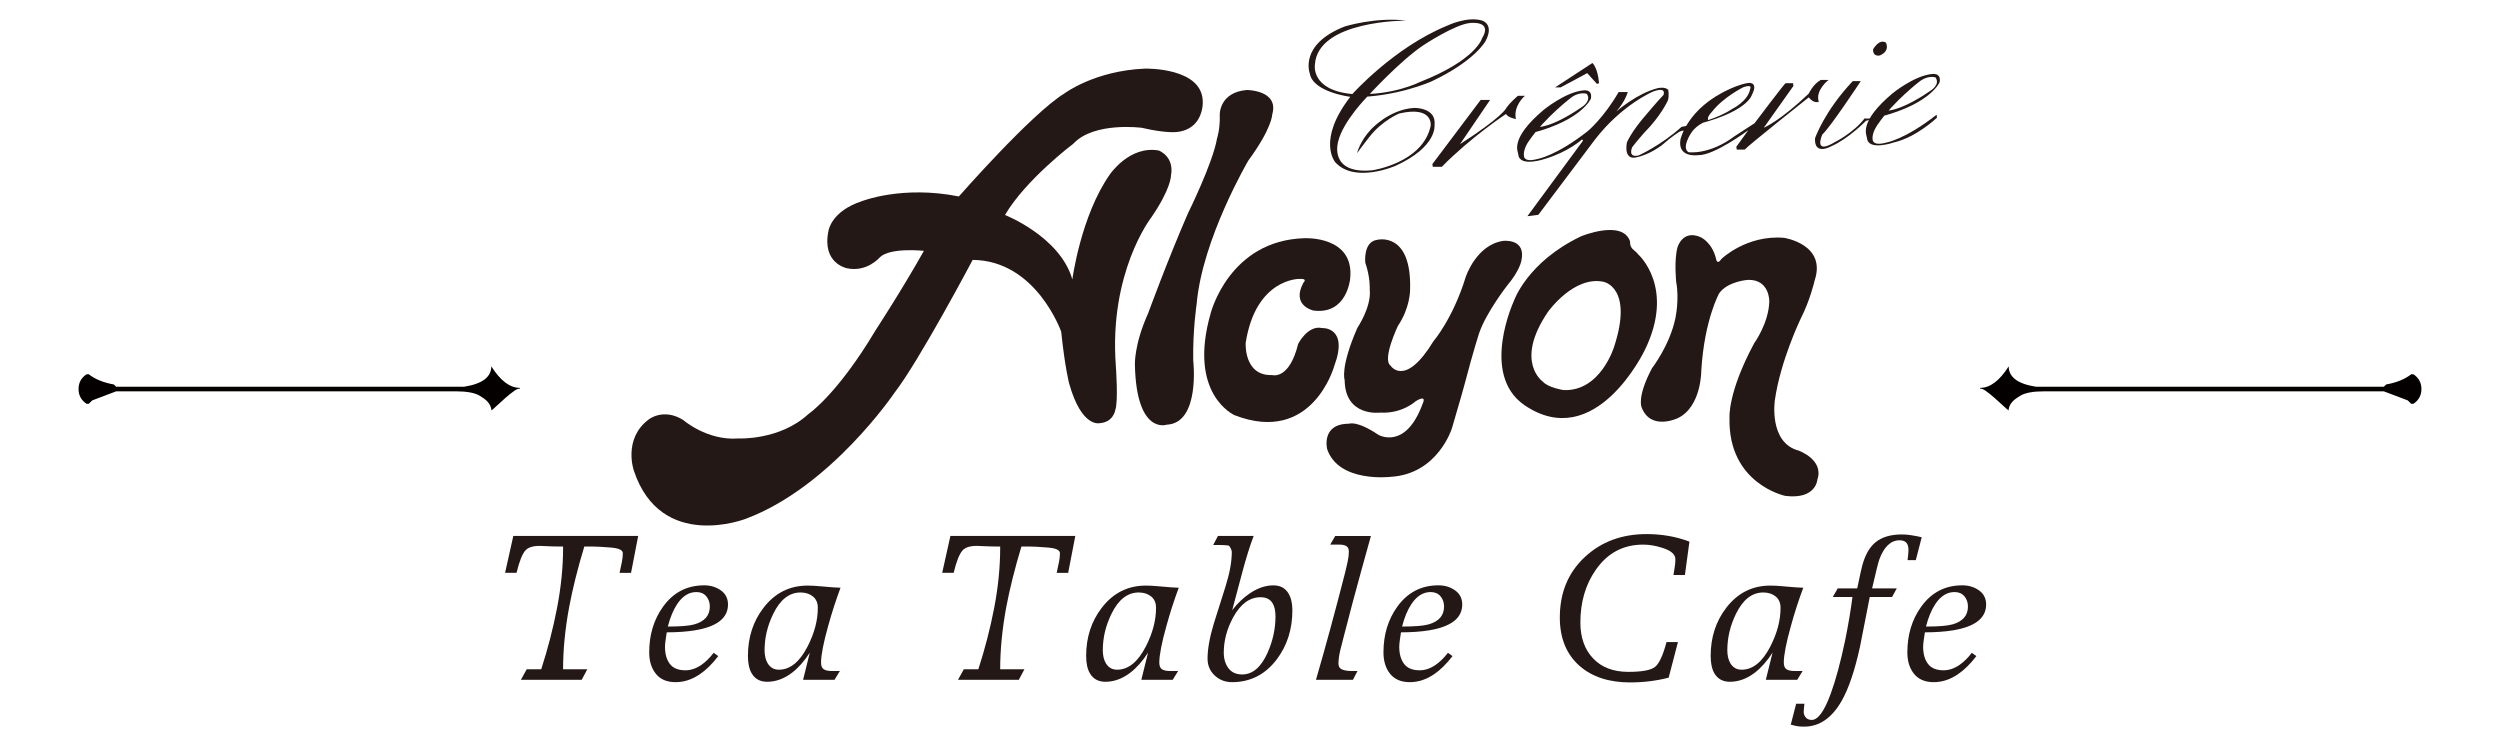 <?xml version="1.0" encoding="utf-8"?>
<!-- Generator: Adobe Illustrator 16.0.0, SVG Export Plug-In . SVG Version: 6.00 Build 0)  -->
<!DOCTYPE svg PUBLIC "-//W3C//DTD SVG 1.1//EN" "http://www.w3.org/Graphics/SVG/1.1/DTD/svg11.dtd">
<svg version="1.1" id="レイヤー_1" xmlns="http://www.w3.org/2000/svg" xmlns:xlink="http://www.w3.org/1999/xlink" x="0px"
	 y="0px" width="124px" height="37px" viewBox="0 0 124 37" enable-background="new 0 0 124 37" xml:space="preserve">
<g>
	<g>
		<path fill="#231815" d="M47.56,9.744c0,0,3.604-4.113,5.235-5.11c0,0,1.498-1.127,3.996-1.231c0,0,2.919-0.078,2.866,1.704
			c0,0,0.027,1.308-1.288,1.439c0,0-0.5,0.08-1.736-0.207c0,0-2.365-0.315-3.392,0.785c0,0-2.366,1.783-3.393,3.539
			c0,0,2.735,1.074,3.34,3.196c0,0,0.422-3.17,1.867-5.216c0,0,0.973-1.44,2.42-1.178c0,0,0.788,0.288,0.604,1.258
			c0,0,0,0.655-0.999,2.097c0,0-2.078,2.7-1.735,7.31c0,0,0.131,1.81-0.027,2.204c0,0-0.085,0.602-0.762,0.654
			c0,0-0.9,0.263-1.526-1.966c0,0-0.21-0.787-0.394-2.568c0,0-1.237-3.537-4.392-3.563c0,0-2.656,5.017-3.878,6.591
			c0,0-3.156,4.677-7.376,6.25c0,0-4.208,1.65-5.55-2.386c0,0-0.555-1.574,0.736-2.541c0,0,0.72-0.586,1.709,0.025
			c0,0,1.181,1.038,2.736,0.918c0,0,2.05,0.105,3.471-1.207c0,0,1.42-0.943,3.341-4.167c0,0,1.287-1.966,2.393-3.932
			c0,0-1.656-0.183-2.183,0.316c0,0-0.631,0.76-1.631,0.548c0,0-1.263-0.234-0.919-1.859c0,0,0.129-0.969,1.655-1.468
			C42.748,9.981,44.73,9.18,47.56,9.744z"/>
		<path fill="#231815" d="M61.838,4.464c0,0,1.619,0,1.263,1.218c0,0,0,0.668-1.183,2.28c0,0-2.287,3.892-2.564,7.115
			c0,0-0.196,1.297-0.17,2.792c0,0,0.367,3.119-1.315,3.196c0,0-1.499,0.525-1.578-2.962c0,0-0.052-0.995,0.658-2.567
			c0,0,0.947-2.593,1.972-4.952c0,0,1.236-2.49,1.445-3.723c0,0,0.158-0.447,0.134-1.179C60.5,5.683,60.472,4.581,61.838,4.464z"/>
		<path fill="#231815" d="M65.574,16.271c0,0,1.341-0.08,0.604,1.886c0,0-1.079,3.93-4.944,2.437c0,0-2.341-1.021-1.184-5.058
			c0,0,0.914-3.617,4.655-3.721c0,0,2.499-0.133,2.262,2.019c0,0-0.157,1.781-1.814,1.57c0,0-1.13-0.234-0.5-1.388
			c0,0,0.237-0.21-0.211-0.182c0,0-2.155-0.028-2.656,3.171c0,0-0.104,1.65,1.315,1.599c0,0,0.843,0.261,1.288-1.547
			C64.39,17.057,64.864,16.113,65.574,16.271z"/>
		<path fill="#231815" d="M68.309,11.895c0,0,1.736-0.446,1.63,2.515c0,0,0,0.864-0.604,1.757c0,0-0.788,1.65-0.368,1.964
			c0,0,0.71,1.128,2.131-1.205c0,0,0.972-1.127,1.604-3.197c0,0,0.526-1.598,1.867-1.782c0,0,1.131-0.13,0.894,0.971
			c0,0-0.071,0.489-0.702,1.237c0,0-1.046,1.339-1.4,2.379c0,0-0.277,0.844-0.71,2.497c0,0-0.217,0.805-0.632,2.201
			c0,0-0.691,2.279-3.038,2.418c0,0-2.583,0.314-3.155-1.376c0,0-0.314-1.258,1.086-1.258c0,0,0.375-0.176,1.46,0.552
			c0,0,1.34,0.783,2.188-1.536c0,0,0.257-0.491-0.334-0.137c0,0-0.671,0.63-1.756,0.57c0,0-1.756,0.236-1.775-1.612
			c0,0-0.237-0.608,0.631-2.594c0,0,0.71-1.042,0.612-1.907c0,0,0.039-0.57-0.217-1.317C67.718,13.033,67.599,11.992,68.309,11.895z
			"/>
		<path fill="#231815" d="M85.112,12.817c0,0,0.041,0.373,0.276,0.021c0,0,1.244-1.198,3.098-1.042c0,0,2.129,0.315,1.518,2.124
			c0,0-0.216,0.962-0.69,1.886c0,0-1.006,2.085-1.282,4.049c0,0-0.315,2.104,1.185,2.496c0,0,1.261,0.453,0.925,1.436
			c0,0-0.058,1.003-1.597,0.808c0,0-2.841-0.592-2.762-3.874c0,0-0.099-1.238,1.223-3.694c0,0,0.73-1.005,0.751-2.085
			c0,0,0.019-1.082-1.046-1.061c0,0-1.007,0.058-1.44,0.667c0,0-0.729,1.296-0.886,3.813c0,0,0.02,1.809-1.165,2.378
			c0,0-1.34,0.649-1.794-0.531c0,0-0.257-0.492,0.513-1.945c0,0,0.887-1.14,1.163-2.495c0,0,0.197-0.926,0.039-1.765
			c0,0-0.118-1.099,0.065-1.742c0,0,0.25-0.891,1.145-0.497C84.35,11.763,84.904,12,85.112,12.817z"/>
		<path fill="#231815" d="M81.254,12.618c-0.019-0.05-0.257-0.251-0.257-0.251c-0.171-0.145-0.146-0.395-0.146-0.395
			c-0.373-1.1-2.425-0.254-2.425-0.254c-2.683,1.277-3.332,3.198-3.332,3.198s-1.697,3.642,0.511,5.174
			c3.525,2.412,5.966-2.705,5.966-2.705C83.119,14.254,81.254,12.618,81.254,12.618z M80.064,17.188c0,0-0.67,2.24-2.512,2.16
			c0,0-0.762-0.117-1.025-0.417c0,0-1.432-0.983,0.25-3.459c0,0,1.275-1.81,2.762-1.494C79.539,13.977,81.023,14.251,80.064,17.188z
			"/>
	</g>
	<g>
		<path fill="#231815" d="M69.748,1.022c0,0-4.391-0.024-4.529,2.185c0,0-0.219,1.272,1.859,1.457c0,0,2.064-2.314,4.703-3.391
			c0,0,0.983-0.479,1.732-0.253c0,0,0.618,0.172,0.17,1.018c0,0-0.521,0.984-2.687,2.003c0,0-1.786,0.796-3.919,0.776L67.2,4.664
			c1.889,0.086,3.206-0.587,3.206-0.587c2.824-1.106,3.103-2.176,3.103-2.176C74.063,1.002,72.92,1.14,72.92,1.14
			c-0.763,0.069-2.322,1.106-2.322,1.106c-1.145,0.759-2.738,2.503-2.738,2.503s-1.247,1.244-1.49,2.281
			c0,0-0.485,1.622,1.697,1.416c0,0,2.514-0.362,2.896-2.211c0,0,0.138-1.001-1.562-0.605c0,0-0.85,0.345-1.489,1.174
			c0,0-0.381,0.484-0.606,0.795c0,0,0.155-0.604,0.676-1.158c0,0,0.884-1.002,2.148-1.088c0,0,1.127-0.035,1.023,0.848
			c0,0,0.154,1.069-1.925,2.02c0,0-2.027,0.897-2.997-0.172c0,0-0.936-1.072,0.744-3.247c0,0-1.854-0.227-2.01-1.158
			c0,0-0.555-1.434,1.733-2.331C66.698,1.314,68.24,0.832,69.748,1.022L69.748,1.022z"/>
		<path fill="#231815" d="M72.417,7.151l1.491-2.194H73.44l-2.393,3.179l0.018,0.137h0.449c1.438-1.468,3.189-2.625,3.189-2.625
			c0.052,0.172,0.485,0.259,0.485,0.259c-0.139-0.673,0.451-1.157,0.451-1.157h-0.348c0,0-0.397,0.328-0.589,0.622
			C74.704,5.371,74.532,5.786,72.417,7.151z"/>
		<path fill="#231815" d="M77.13,4.336l1.854-1.211c0,0,0.26,0.208,0.329,1.003l-0.103,0.034l-0.485-0.535l-1.318,0.708H77.13z"/>
		<path fill="#231815" d="M76.213,6.305c0,0,0.674,0.085,2.233-0.986c0,0,0.512-0.302,0.26-0.664c0,0-0.329-0.121-0.735,0.154
			c0,0-1.333,1.003-2.132,2.178c0,0-0.303,0.397-0.25,0.75c0,0-0.018,0.337,0.667,0.148c0,0,0.92-0.141,2.503-1.386
			c0,0,0.798-0.667,1.525-1.933h0.451c0,0-0.104,0.437-0.566,0.965c0,0,1.028-0.908,2.068-1.162c0,0,0.368-0.081,0.509,0.093
			c0,0,0.057,0.31-0.023,0.529c0,0-0.342,0.76-1.167,1.59c0,0-0.417,0.471-0.602,0.725c0,0-0.236,0.534,0.323,0.403
			c0,0,1.109-0.497,2.127-1.417c0,0,0.613-0.1,1.295-0.327c0.419-0.138,0.864-0.323,1.211-0.559c0,0,0.798-0.38,0.901-1.002
			c0,0,0.128-0.241-0.335-0.08c0,0-1.007,0.493-1.571,1.231c0,0-0.289,0.277-0.161,0.426c0,0-0.556,0.138-0.866,0.622
			c0,0-0.492,0.722-0.127,0.946c0,0,1.022,0.155,2.288-0.796c0,0,0.722-0.466,0.986-0.64c0,0,1.52-2.021,1.543-1.985h0.382
			c0,0-0.036,0.069,0.011,0.125l-1.479,2.085c0,0,0.81-0.335,2.23-1.694c0,0,0.221-0.481,0.601-0.679h0.383
			c0,0-0.67,0.507-0.486,1.083c0,0-0.231,0.116-0.497-0.219c0,0-3.026,2.407-3.176,2.591h-0.393l-0.024-0.14l0.596-0.822
			c0,0-1.716,1.277-2.502,1.238c0,0-1.017,0.15-0.865-0.773c0,0,0.317-1.554,2.448-2.509c0,0,0.531-0.253,0.924-0.3
			c0,0,0.515-0.075,0.174,0.589c0,0-0.22,0.919-3.107,1.552l-0.254,0.278c0,0,0.033-0.117-0.231,0c0,0-0.382,0.229-0.845,0.644
			c0,0-0.627,0.507-1.327,0.633c0,0-0.59,0.173-0.439-0.738c0,0,0.203-0.53,0.994-1.427c0,0,0.52-0.622,0.82-0.932
			c0,0,0.191-0.43-0.509-0.173c0,0-1.536,0.634-2.887,2.383l-2.809,3.732l-0.543,0.069l2.761-3.749L78.47,6.916
			c0,0-0.682,0.617-1.825,0.96c0,0-1.288,0.45-1.339-0.223c-0.013-0.151-0.44-0.771,1.27-2.213c0,0,1.058-0.863,1.941-0.955
			c0,0,0.485-0.092,0.393,0.402c0,0-0.427,1.055-2.899,1.706L76.213,6.305z"/>
		<path fill="#231815" d="M96.073,5.836c0,0-1.006,0.968-2.133,1.228c0,0-1.287,0.449-1.339-0.225
			c-0.013-0.15-0.44-0.771,1.271-2.211c0,0,1.057-0.864,1.94-0.956c0,0,0.484-0.093,0.394,0.404c0,0-0.427,1.054-2.901,1.704
			l0.203-0.287c0,0,0.675,0.086,2.235-0.987c0,0,0.511-0.299,0.261-0.664c0,0-0.33-0.121-0.738,0.156c0,0-1.334,1.002-2.13,2.177
			c0,0-0.305,0.397-0.253,0.75c0,0-0.016,0.337,0.668,0.148c0,0,0.921-0.14,2.505-1.384"/>
		<path fill="#231815" d="M96.09,5.786"/>
		<path fill="#231815" d="M91.896,4.025h0.398c0,0-1.526,2.313-1.906,2.644c0,0-0.479,1.048,0.624,0.377
			c0,0,0.917-0.451,1.473-1.175c0,0,0.278,0.053,0.521-0.067l-0.053,0.084l-0.4,0.105c0,0-0.882,0.903-1.738,1.269
			c0,0-0.843,0.475-0.789-0.405C90.025,6.856,90.492,5.508,91.896,4.025z"/>
		<path fill="#231815" d="M93.542,2.114c0,0,0.225,0.41-0.294,0.633c0,0-0.346,0.103-0.346-0.293
			C92.902,2.454,93.193,1.904,93.542,2.114z"/>
	</g>
	<g>
		<g>
			<path fill="#231815" d="M31.654,26.584L31.3,28.413h-0.569c0.047-0.213,0.086-0.397,0.116-0.55
				c0.03-0.154,0.045-0.295,0.045-0.422c0-0.158-0.2-0.252-0.601-0.283c-0.4-0.032-0.701-0.05-0.901-0.05h-0.226h-0.183
				c-0.329,1.092-0.58,2.093-0.751,3.006c-0.201,1.084-0.301,2.111-0.301,3.081h1.202l-0.279,0.524h-3.016l0.29-0.524h0.719
				c0.328-1.013,0.592-2.033,0.789-3.06c0.196-1.027,0.295-2.014,0.295-2.962v-0.065c-0.251,0-0.466-0.003-0.645-0.011
				c-0.179-0.006-0.351-0.013-0.515-0.021c-0.337,0-0.572,0.074-0.709,0.225c-0.156,0.177-0.304,0.549-0.439,1.111h-0.569
				l0.408-1.829H31.654z"/>
			<path fill="#231815" d="M35.626,32.542c-0.3,0.392-0.604,0.691-0.912,0.898c-0.387,0.264-0.788,0.395-1.203,0.395
				c-0.43,0-0.755-0.136-0.977-0.411s-0.333-0.63-0.333-1.065c0-0.877,0.229-1.633,0.687-2.268c0.508-0.707,1.188-1.059,2.041-1.059
				c0.314,0,0.59,0.083,0.826,0.251s0.354,0.401,0.354,0.701c0,0.677-0.555,1.106-1.664,1.284c-0.401,0.064-0.859,0.096-1.374,0.096
				c-0.016,0.086-0.032,0.206-0.054,0.358c-0.022,0.154-0.033,0.272-0.033,0.358c0,0.357,0.081,0.641,0.241,0.851
				c0.161,0.21,0.418,0.316,0.769,0.316c0.271,0,0.537-0.09,0.794-0.268c0.207-0.142,0.411-0.343,0.611-0.6L35.626,32.542z
				 M35.207,30.082c0-0.199-0.059-0.369-0.177-0.508s-0.28-0.208-0.488-0.208c-0.373,0-0.691,0.199-0.956,0.599
				c-0.193,0.292-0.347,0.664-0.462,1.112c0.623,0,1.06-0.036,1.31-0.106C34.949,30.826,35.207,30.531,35.207,30.082z"/>
			<path fill="#231815" d="M41.39,33.719h-1.557l0.333-1.348c-0.271,0.42-0.565,0.752-0.88,0.995c-0.394,0.3-0.806,0.45-1.234,0.45
				c-0.344,0-0.598-0.135-0.762-0.407c-0.129-0.213-0.193-0.506-0.193-0.877c0-0.92,0.258-1.715,0.772-2.384
				c0.565-0.736,1.295-1.103,2.189-1.103c0.172,0,0.376,0.01,0.612,0.033c0.544,0.05,0.883,0.073,1.02,0.073
				c-0.229,0.614-0.434,1.245-0.612,1.894c-0.236,0.842-0.354,1.447-0.354,1.818c0,0.165,0.044,0.274,0.134,0.333
				c0.09,0.057,0.22,0.085,0.392,0.085c0.064,0,0.131,0,0.199,0c0.067,0,0.138,0,0.209,0L41.39,33.719z M37.923,32.253
				c0,0.257,0.05,0.471,0.15,0.643c0.129,0.213,0.314,0.321,0.558,0.321c0.559,0,1.034-0.386,1.428-1.156
				c0.336-0.656,0.505-1.293,0.505-1.913c0-0.243-0.08-0.43-0.242-0.563c-0.161-0.131-0.366-0.198-0.617-0.198
				c-0.558,0-1.009,0.354-1.352,1.06C38.066,31.031,37.923,31.633,37.923,32.253z"/>
			<path fill="#231815" d="M53.335,26.584l-0.354,1.829h-0.569c0.047-0.213,0.086-0.397,0.116-0.55
				c0.03-0.154,0.045-0.295,0.045-0.422c0-0.158-0.2-0.252-0.602-0.283c-0.4-0.032-0.701-0.05-0.901-0.05h-0.226h-0.182
				c-0.33,1.092-0.579,2.093-0.752,3.006c-0.2,1.084-0.301,2.111-0.301,3.081h1.202l-0.278,0.524h-3.017l0.29-0.524h0.72
				c0.329-1.013,0.592-2.033,0.789-3.06c0.196-1.027,0.294-2.014,0.294-2.962v-0.065c-0.25,0-0.465-0.003-0.644-0.011
				c-0.179-0.006-0.351-0.013-0.515-0.021c-0.337,0-0.574,0.074-0.708,0.225c-0.158,0.177-0.305,0.549-0.44,1.111h-0.569
				l0.407-1.829H53.335z"/>
			<path fill="#231815" d="M58.166,33.719H56.61l0.333-1.348c-0.272,0.42-0.565,0.752-0.881,0.995c-0.394,0.3-0.805,0.45-1.234,0.45
				c-0.343,0-0.598-0.135-0.762-0.407c-0.129-0.213-0.193-0.506-0.193-0.877c0-0.92,0.258-1.715,0.773-2.384
				c0.564-0.736,1.295-1.103,2.189-1.103c0.172,0,0.375,0.01,0.611,0.033c0.544,0.05,0.884,0.073,1.02,0.073
				c-0.229,0.614-0.433,1.245-0.611,1.894c-0.236,0.842-0.354,1.447-0.354,1.818c0,0.165,0.045,0.274,0.134,0.333
				c0.09,0.057,0.221,0.085,0.392,0.085c0.064,0,0.131,0,0.199,0c0.067,0,0.138,0,0.209,0L58.166,33.719z M54.699,32.253
				c0,0.257,0.051,0.471,0.15,0.643c0.129,0.213,0.315,0.321,0.559,0.321c0.558,0,1.034-0.386,1.428-1.156
				c0.336-0.656,0.504-1.293,0.504-1.913c0-0.243-0.08-0.43-0.241-0.563c-0.161-0.131-0.367-0.198-0.617-0.198
				c-0.559,0-1.009,0.354-1.353,1.06C54.842,31.031,54.699,31.633,54.699,32.253z"/>
			<path fill="#231815" d="M61.117,30.264c0.279-0.357,0.577-0.639,0.892-0.846c0.387-0.256,0.769-0.384,1.149-0.384
				c0.336,0,0.583,0.128,0.74,0.384c0.137,0.215,0.204,0.499,0.204,0.856c0,0.934-0.258,1.743-0.772,2.428
				c-0.573,0.756-1.313,1.133-2.223,1.133c-0.336,0-0.622-0.111-0.858-0.331c-0.235-0.222-0.354-0.499-0.354-0.834
				c0-0.478,0.104-1.06,0.311-1.743c0.187-0.586,0.381-1.204,0.586-1.857c0.203-0.652,0.305-1.217,0.305-1.695
				c0-0.042-0.014-0.093-0.042-0.155c-0.029-0.06-0.061-0.113-0.097-0.155c-0.029-0.007-0.079-0.014-0.15-0.021
				c-0.071-0.008-0.169-0.011-0.289-0.011h-0.345l0.236-0.45h1.772c-0.187,0.485-0.383,1.119-0.591,1.903
				C61.382,29.273,61.224,29.865,61.117,30.264z M60.699,32.371c0,0.307,0.077,0.563,0.23,0.77c0.154,0.207,0.382,0.312,0.682,0.312
				c0.523,0,0.945-0.365,1.267-1.092c0.258-0.584,0.386-1.179,0.386-1.787c0-0.284-0.049-0.506-0.149-0.663
				c-0.121-0.192-0.318-0.288-0.59-0.288c-0.545,0-1,0.334-1.364,1.005C60.853,31.198,60.699,31.78,60.699,32.371z"/>
			<path fill="#231815" d="M66.635,31.633c-0.086,0.328-0.14,0.539-0.161,0.632c-0.058,0.257-0.086,0.473-0.086,0.651
				c0,0.143,0.06,0.241,0.178,0.289c0.118,0.05,0.266,0.075,0.444,0.075c0.058,0,0.113,0,0.166,0c0.055,0,0.106,0,0.156,0
				l-0.226,0.439h-1.835c0.472-1.62,0.955-3.395,1.449-5.328c0.043-0.165,0.084-0.34,0.123-0.528c0.039-0.189,0.06-0.355,0.06-0.499
				c0-0.135-0.042-0.229-0.124-0.278c-0.083-0.049-0.198-0.074-0.349-0.074c-0.058,0-0.123,0-0.198,0s-0.16,0-0.253,0l0.247-0.428
				h1.771c-0.158,0.563-0.313,1.125-0.468,1.685c-0.153,0.56-0.306,1.119-0.456,1.68C66.924,30.508,66.777,31.069,66.635,31.633z"/>
			<path fill="#231815" d="M72.045,32.542c-0.301,0.392-0.606,0.691-0.913,0.898c-0.387,0.264-0.787,0.395-1.202,0.395
				c-0.43,0-0.755-0.136-0.978-0.411c-0.221-0.274-0.332-0.63-0.332-1.065c0-0.877,0.229-1.633,0.687-2.268
				c0.509-0.707,1.188-1.059,2.04-1.059c0.314,0,0.59,0.083,0.826,0.251s0.354,0.401,0.354,0.701c0,0.677-0.555,1.106-1.664,1.284
				c-0.4,0.064-0.859,0.096-1.374,0.096c-0.014,0.086-0.032,0.206-0.053,0.358c-0.022,0.154-0.033,0.272-0.033,0.358
				c0,0.357,0.081,0.641,0.242,0.851c0.161,0.21,0.416,0.316,0.767,0.316c0.272,0,0.537-0.09,0.794-0.268
				c0.208-0.142,0.412-0.343,0.612-0.6L72.045,32.542z M71.625,30.082c0-0.199-0.059-0.369-0.177-0.508s-0.281-0.208-0.488-0.208
				c-0.372,0-0.69,0.199-0.956,0.599c-0.192,0.292-0.347,0.664-0.461,1.112c0.623,0,1.06-0.036,1.311-0.106
				C71.368,30.826,71.625,30.531,71.625,30.082z"/>
			<path fill="#231815" d="M83.572,28.521h-0.569c0.022-0.129,0.044-0.262,0.064-0.397c0.021-0.134,0.032-0.263,0.032-0.383
				c0-0.245-0.215-0.432-0.644-0.567c-0.329-0.107-0.647-0.161-0.956-0.161c-0.979,0-1.76,0.412-2.34,1.238
				c-0.515,0.735-0.772,1.609-0.772,2.627c0,0.741,0.21,1.334,0.63,1.778c0.42,0.446,1.003,0.668,1.749,0.668
				c0.681,0,1.123-0.083,1.328-0.25c0.204-0.166,0.394-0.575,0.565-1.227h0.567l-0.46,1.765c-0.608,0.157-1.246,0.236-1.911,0.236
				c-1.045,0-1.878-0.271-2.501-0.813c-0.658-0.577-0.987-1.379-0.987-2.406c0-1.227,0.41-2.223,1.229-2.99
				c0.819-0.767,1.844-1.149,3.075-1.149c0.758,0,1.467,0.124,2.125,0.374L83.572,28.521z"/>
			<path fill="#231815" d="M89.142,33.719h-1.557l0.333-1.348c-0.272,0.42-0.565,0.752-0.881,0.995
				c-0.394,0.3-0.804,0.45-1.233,0.45c-0.344,0-0.598-0.135-0.763-0.407c-0.129-0.213-0.192-0.506-0.192-0.877
				c0-0.92,0.257-1.715,0.772-2.384c0.564-0.736,1.295-1.103,2.189-1.103c0.172,0,0.375,0.01,0.611,0.033
				c0.544,0.05,0.884,0.073,1.021,0.073c-0.229,0.614-0.434,1.245-0.612,1.894c-0.236,0.842-0.354,1.447-0.354,1.818
				c0,0.165,0.045,0.274,0.135,0.333c0.089,0.057,0.22,0.085,0.392,0.085c0.064,0,0.13,0,0.198,0s0.138,0,0.209,0L89.142,33.719z
				 M85.675,32.253c0,0.257,0.05,0.471,0.15,0.643c0.128,0.213,0.313,0.321,0.559,0.321c0.558,0,1.033-0.386,1.427-1.156
				c0.337-0.656,0.504-1.293,0.504-1.913c0-0.243-0.08-0.43-0.241-0.563c-0.161-0.131-0.367-0.198-0.617-0.198
				c-0.558,0-1.009,0.354-1.353,1.06C85.818,31.031,85.675,31.633,85.675,32.253z"/>
			<path fill="#231815" d="M95.024,27.782h-0.408c0.007-0.085,0.017-0.167,0.027-0.245c0.01-0.08,0.016-0.172,0.016-0.278
				c0-0.308-0.147-0.461-0.44-0.461c-0.43,0-0.763,0.311-0.998,0.933c-0.05,0.126-0.172,0.612-0.365,1.454h1.224l-0.235,0.427
				h-1.105c-0.165,0.82-0.326,1.64-0.483,2.46c-0.258,1.184-0.563,2.083-0.913,2.696c-0.485,0.848-1.104,1.273-1.857,1.273
				c-0.129,0-0.23-0.005-0.306-0.017c-0.075-0.01-0.194-0.037-0.359-0.081l0.268-1.037h0.408l-0.031,0.332
				c-0.015,0.128,0.014,0.239,0.086,0.332c0.07,0.092,0.175,0.138,0.311,0.138c0.308,0,0.619-0.428,0.934-1.284
				c0.251-0.678,0.49-1.563,0.719-2.653c0.157-0.771,0.279-1.491,0.365-2.161h-0.976l0.246-0.427h0.966
				c0.136-0.67,0.236-1.106,0.301-1.305c0.143-0.442,0.347-0.771,0.611-0.984c0.314-0.257,0.752-0.386,1.31-0.386
				c0.144,0,0.296,0.013,0.456,0.038c0.161,0.024,0.335,0.059,0.521,0.101L95.024,27.782z"/>
			<path fill="#231815" d="M98.029,32.542c-0.301,0.392-0.604,0.691-0.912,0.898c-0.387,0.264-0.788,0.395-1.203,0.395
				c-0.429,0-0.754-0.136-0.976-0.411c-0.223-0.274-0.333-0.63-0.333-1.065c0-0.877,0.229-1.633,0.687-2.268
				c0.508-0.707,1.188-1.059,2.039-1.059c0.314,0,0.591,0.083,0.827,0.251s0.354,0.401,0.354,0.701c0,0.677-0.554,1.106-1.663,1.284
				c-0.4,0.064-0.859,0.096-1.374,0.096c-0.015,0.086-0.032,0.206-0.054,0.358c-0.021,0.154-0.033,0.272-0.033,0.358
				c0,0.357,0.081,0.641,0.242,0.851c0.161,0.21,0.418,0.316,0.768,0.316c0.272,0,0.537-0.09,0.795-0.268
				c0.207-0.142,0.411-0.343,0.611-0.6L98.029,32.542z M97.61,30.082c0-0.199-0.059-0.369-0.177-0.508s-0.281-0.208-0.488-0.208
				c-0.372,0-0.691,0.199-0.956,0.599c-0.192,0.292-0.346,0.664-0.461,1.112c0.622,0,1.059-0.036,1.31-0.106
				C97.354,30.826,97.61,30.531,97.61,30.082z"/>
		</g>
	</g>
	<g>
		<path fill="#040000" d="M24.369,18.17c0,0.534-0.453,0.873-1.357,1.013H5.76L5.648,19.07c-0.519-0.092-0.933-0.262-1.244-0.506
			H4.292c-0.265,0.178-0.396,0.422-0.396,0.733c0,0.308,0.131,0.553,0.396,0.731h0.112l0.17-0.168l1.187-0.45h16.855
			c0.547,0,0.941,0.073,1.188,0.224c0.287,0.177,0.538,0.362,0.574,0.722c0.103-0.054,1.261-1.233,1.403-1.059
			c0-0.001,0-0.059,0-0.059C25.292,19.238,24.82,18.884,24.369,18.17z"/>
		<path fill="#040000" d="M99.631,18.17c0,0.534,0.453,0.873,1.356,1.013h17.251l0.113-0.113c0.519-0.092,0.933-0.262,1.244-0.506
			h0.112c0.265,0.178,0.396,0.422,0.396,0.733c0,0.308-0.131,0.553-0.396,0.731h-0.112l-0.17-0.168l-1.188-0.45h-16.854
			c-0.546,0-0.941,0.073-1.187,0.224c-0.288,0.177-0.539,0.362-0.575,0.722c-0.103-0.054-1.261-1.233-1.403-1.059
			c0-0.001,0-0.059,0-0.059C98.708,19.238,99.18,18.884,99.631,18.17z"/>
	</g>
</g>
</svg>
